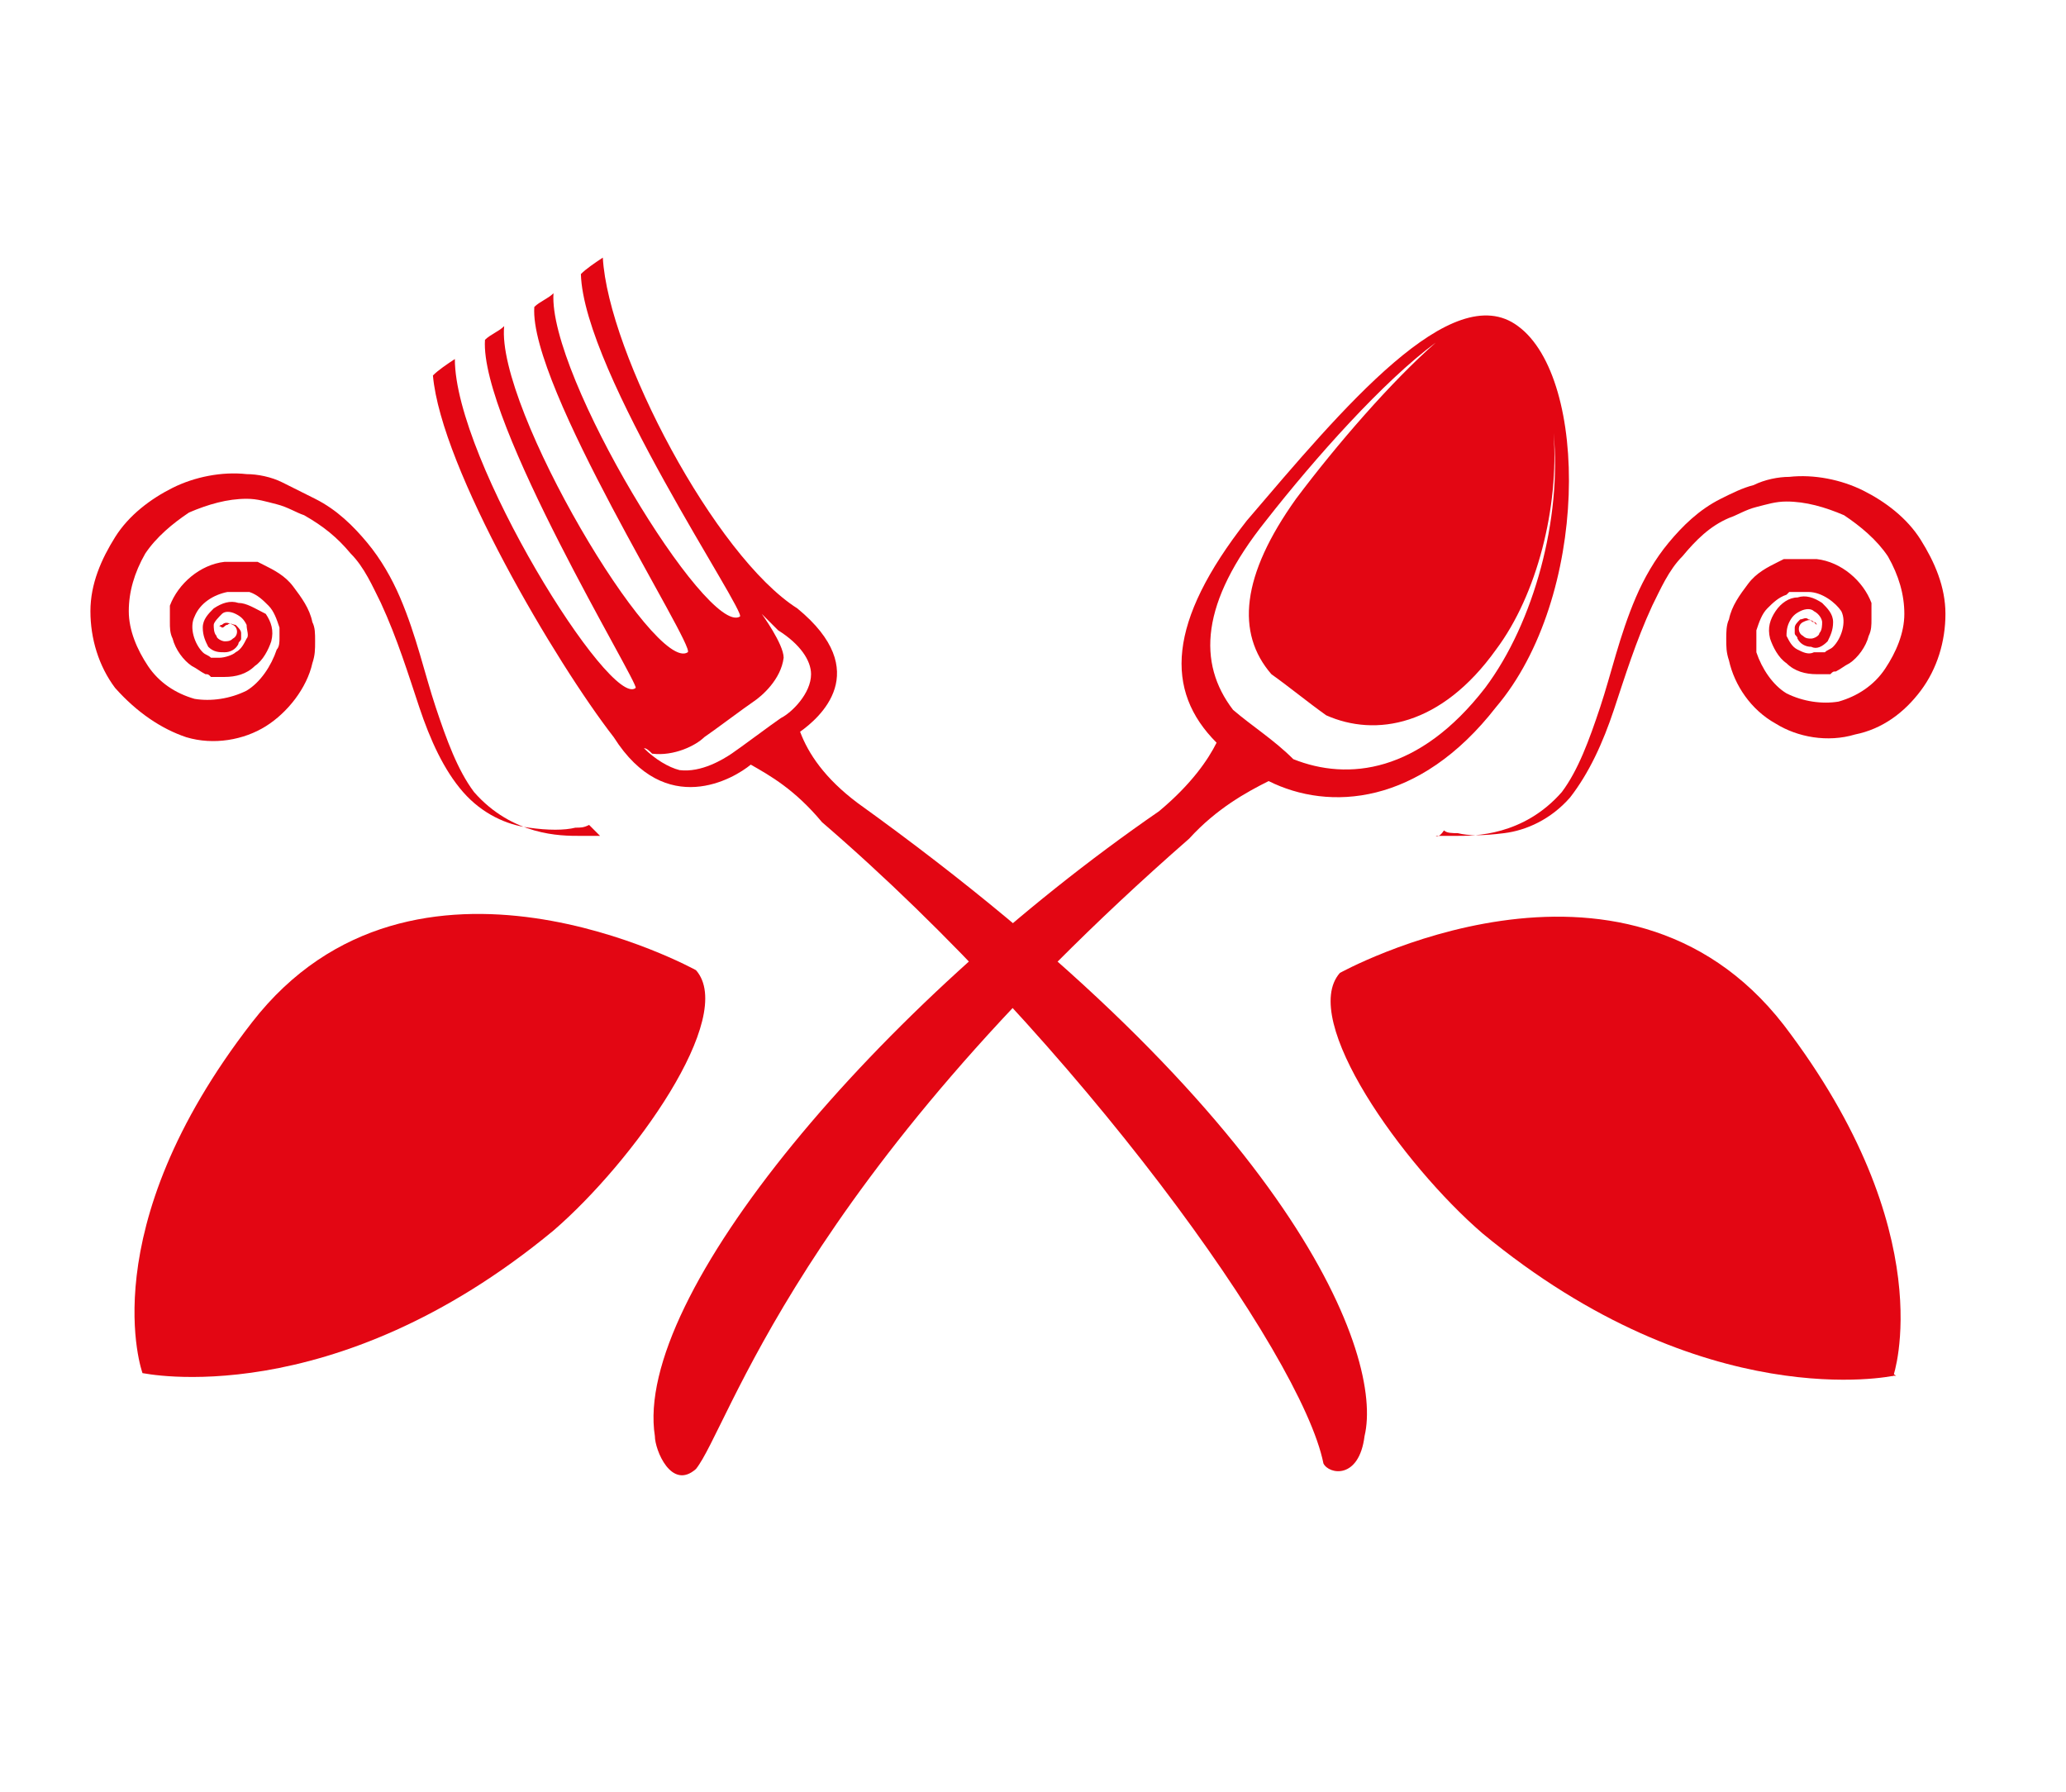 <?xml version="1.0" encoding="utf-8"?>
<!-- Generator: Adobe Illustrator 25.0.0, SVG Export Plug-In . SVG Version: 6.00 Build 0)  -->
<svg version="1.1" id="Ebene_1" xmlns="http://www.w3.org/2000/svg" xmlns:xlink="http://www.w3.org/1999/xlink" x="0px" y="0px"
	 viewBox="0 0 75.4 65.4" style="enable-background:new 0 0 75.4 65.4;" xml:space="preserve">
<style type="text/css">
	.st0{fill:#E30613;}
</style>
<g>
	<path class="st0" d="M48.9,35.5c0,0,10.3-5.7,16.2,1.9c5.8,7.6,4,12.8,4,12.8s-6.9,1.5-15-5.2C51.2,42.5,47.4,37.2,48.9,35.5z"/>
	<path class="st0" d="M49.1,36.3l20.1,13.9C69.1,50.2,53.7,49.9,49.1,36.3z"/>
</g>
<path class="st0" d="M52.4,30.5c0,0,0.1,0,0.2,0c0.1,0,0.3,0,0.5,0c0.4,0,1,0,1.7-0.2c0.7-0.2,1.5-0.6,2.2-1.4
	c0.6-0.8,1-1.9,1.4-3.1c0.4-1.2,0.7-2.6,1.3-4c0.3-0.7,0.7-1.4,1.2-2c0.5-0.6,1.1-1.2,1.9-1.6c0.4-0.2,0.8-0.4,1.2-0.5
	c0.4-0.2,0.9-0.3,1.3-0.3c0.9-0.1,1.9,0.1,2.7,0.5c0.8,0.4,1.6,1,2.1,1.8c0.5,0.8,0.9,1.7,0.9,2.7c0,1-0.3,2-0.9,2.8
	c-0.6,0.8-1.4,1.4-2.4,1.6c-1,0.3-2.1,0.1-2.9-0.4c-0.9-0.5-1.5-1.4-1.7-2.3c-0.1-0.3-0.1-0.5-0.1-0.8c0-0.2,0-0.5,0.1-0.7
	c0.1-0.5,0.4-0.9,0.7-1.3c0.3-0.4,0.7-0.6,1.1-0.8l0.2-0.1c0,0,0,0,0,0l0,0l0,0l0.1,0l0.1,0l0.1,0l0.2,0c0.2,0,0.5,0,0.7,0
	c0.9,0.1,1.7,0.8,2,1.6l0,0l0,0l0,0l0,0.1c0,0,0,0.1,0,0.1c0,0.1,0,0.1,0,0.2l0,0.2c0,0.2,0,0.4-0.1,0.6c-0.1,0.4-0.4,0.8-0.7,1
	c-0.2,0.1-0.3,0.2-0.5,0.3c-0.1,0-0.1,0-0.2,0.1l-0.1,0l-0.2,0l-0.2,0c-0.4,0-0.8-0.1-1.1-0.4c-0.3-0.2-0.5-0.6-0.6-0.9
	c-0.1-0.4,0-0.7,0.2-1c0.2-0.3,0.5-0.5,0.8-0.5c0.3-0.1,0.6,0,0.9,0.2c0.2,0.2,0.4,0.4,0.4,0.7c0,0.3-0.1,0.5-0.2,0.7
	c-0.2,0.2-0.4,0.3-0.6,0.2c-0.2,0-0.4-0.1-0.5-0.3c0-0.1-0.1-0.1-0.1-0.2c0-0.1,0-0.2,0-0.2c0-0.1,0.1-0.2,0.2-0.3
	c0.1,0,0.2-0.1,0.3,0c0.1,0,0.1,0.1,0.2,0.1c0.1,0.1,0.1,0.1,0.1,0.1c0,0,0-0.1-0.1-0.1c-0.1-0.1-0.2-0.1-0.4,0
	c-0.2,0.1-0.2,0.4,0,0.5c0.1,0.1,0.2,0.1,0.3,0.1c0.1,0,0.3-0.1,0.3-0.2c0.1-0.1,0.1-0.3,0.1-0.4c0-0.1-0.1-0.3-0.3-0.4
	c-0.1-0.1-0.3-0.1-0.5,0c-0.2,0.1-0.3,0.2-0.4,0.4c-0.1,0.2-0.1,0.4-0.1,0.5c0.1,0.2,0.2,0.4,0.4,0.5c0.2,0.1,0.4,0.2,0.6,0.1l0.1,0
	c0,0,0,0,0.1,0l0.1,0l0.1,0c0.1-0.1,0.2-0.1,0.3-0.2c0.3-0.3,0.5-0.9,0.3-1.3C67,22,66.5,21.6,66,21.6c-0.1,0-0.3,0-0.4,0l-0.1,0
	l0,0l-0.1,0l-0.1,0l0,0l0,0c0,0,0,0,0,0l-0.1,0.1c-0.3,0.1-0.5,0.3-0.7,0.5c-0.2,0.2-0.3,0.5-0.4,0.8c0,0.1,0,0.3,0,0.4
	c0,0.1,0,0.3,0,0.4c0.2,0.6,0.6,1.2,1.1,1.5c0.6,0.3,1.3,0.4,1.9,0.3c0.7-0.2,1.3-0.6,1.7-1.2c0.4-0.6,0.7-1.3,0.7-2
	c0-0.7-0.2-1.4-0.6-2.1c-0.4-0.6-1-1.1-1.6-1.5c-0.7-0.3-1.4-0.5-2.1-0.5c-0.4,0-0.7,0.1-1.1,0.2c-0.4,0.1-0.7,0.3-1,0.4
	c-0.7,0.3-1.2,0.8-1.7,1.4c-0.5,0.5-0.8,1.2-1.1,1.8c-0.6,1.3-1,2.6-1.4,3.8c-0.4,1.2-0.9,2.3-1.6,3.2c-0.7,0.8-1.6,1.2-2.4,1.3
	c-0.8,0.1-1.3,0.1-1.7,0c-0.2,0-0.4,0-0.5-0.1C52.5,30.6,52.4,30.5,52.4,30.5z"/>
<g>
	<g>
		<path class="st0" d="M25.4,35.4c0,0-10.3-5.7-16.2,1.9c-5.9,7.6-4,12.8-4,12.8s6.9,1.5,15-5.2C23.1,42.4,26.9,37.1,25.4,35.4z"/>
		<path class="st0" d="M25.3,36.2L5.2,50.1C5.2,50.1,20.7,49.8,25.3,36.2z"/>
	</g>
	<path class="st0" d="M21.9,30.5c0,0-0.1,0-0.2,0c-0.1,0-0.3,0-0.5,0c-0.4,0-1,0-1.7-0.2c-0.7-0.2-1.5-0.6-2.2-1.4
		c-0.6-0.8-1-1.9-1.4-3.1c-0.4-1.2-0.7-2.6-1.3-4c-0.3-0.7-0.7-1.4-1.2-2c-0.5-0.6-1.1-1.2-1.9-1.6c-0.4-0.2-0.8-0.4-1.2-0.6
		c-0.4-0.2-0.9-0.3-1.3-0.3c-0.9-0.1-1.9,0.1-2.7,0.5c-0.8,0.4-1.6,1-2.1,1.8c-0.5,0.8-0.9,1.7-0.9,2.7c0,1,0.3,2,0.9,2.8
		C5,26,5.9,26.6,6.8,26.9c1,0.3,2.1,0.1,2.9-0.4c0.8-0.5,1.5-1.4,1.7-2.3c0.1-0.3,0.1-0.5,0.1-0.8c0-0.3,0-0.5-0.1-0.7
		c-0.1-0.5-0.4-0.9-0.7-1.3c-0.3-0.4-0.7-0.6-1.1-0.8l-0.2-0.1c0,0,0,0,0,0l0,0l0,0l-0.1,0l-0.1,0l-0.1,0l-0.2,0c-0.2,0-0.5,0-0.7,0
		c-0.9,0.1-1.7,0.8-2,1.6l0,0l0,0l0,0l0,0.1c0,0,0,0.1,0,0.1c0,0.1,0,0.1,0,0.2l0,0.2c0,0.2,0,0.4,0.1,0.6c0.1,0.4,0.4,0.8,0.7,1
		c0.2,0.1,0.3,0.2,0.5,0.3c0.1,0,0.1,0,0.2,0.1l0.1,0l0.2,0l0.2,0c0.4,0,0.8-0.1,1.1-0.4c0.3-0.2,0.5-0.6,0.6-0.9
		c0.1-0.4,0-0.7-0.2-1C9.3,22.2,9,22,8.7,22c-0.3-0.1-0.6,0-0.9,0.2c-0.2,0.2-0.4,0.4-0.4,0.7c0,0.3,0.1,0.5,0.2,0.7
		c0.2,0.2,0.4,0.2,0.6,0.2c0.2,0,0.4-0.1,0.5-0.3c0-0.1,0.1-0.1,0.1-0.2c0-0.1,0-0.2,0-0.2c0-0.1-0.1-0.2-0.2-0.3
		c-0.1,0-0.2-0.1-0.3,0c-0.1,0-0.1,0.1-0.2,0.1C8,22.8,8,22.9,8,22.9c0,0,0-0.1,0.1-0.1c0.1-0.1,0.2-0.1,0.4,0
		c0.2,0.1,0.2,0.4,0,0.5c-0.1,0.1-0.2,0.1-0.3,0.1c-0.1,0-0.3-0.1-0.3-0.2c-0.1-0.1-0.1-0.3-0.1-0.4c0-0.1,0.2-0.3,0.3-0.4
		c0.1-0.1,0.3-0.1,0.5,0c0.2,0.1,0.3,0.2,0.4,0.4C9,23,9.1,23.2,9,23.3c-0.1,0.2-0.2,0.4-0.4,0.5C8.5,23.9,8.2,24,8,24L8,24
		c0,0,0,0-0.1,0l-0.1,0l-0.1,0c-0.1-0.1-0.2-0.1-0.3-0.2c-0.3-0.3-0.5-0.9-0.3-1.3c0.2-0.5,0.7-0.8,1.2-0.9c0.1,0,0.3,0,0.4,0l0.1,0
		l0,0l0.1,0l0.1,0l0,0l0,0c0,0,0,0,0,0l0.1,0c0.3,0.1,0.5,0.3,0.7,0.5c0.2,0.2,0.3,0.5,0.4,0.8c0,0.1,0,0.3,0,0.4
		c0,0.1,0,0.3-0.1,0.4c-0.2,0.6-0.6,1.2-1.1,1.5c-0.6,0.3-1.3,0.4-1.9,0.3c-0.7-0.2-1.3-0.6-1.7-1.2c-0.4-0.6-0.7-1.3-0.7-2
		c0-0.7,0.2-1.4,0.6-2.1c0.4-0.6,1-1.1,1.6-1.5c0.7-0.3,1.4-0.5,2.1-0.5c0.4,0,0.7,0.1,1.1,0.2c0.4,0.1,0.7,0.3,1,0.4
		c0.7,0.4,1.2,0.8,1.7,1.4c0.5,0.5,0.8,1.2,1.1,1.8c0.6,1.3,1,2.6,1.4,3.8c0.4,1.2,0.9,2.3,1.6,3.1c0.7,0.8,1.6,1.2,2.4,1.3
		c0.7,0.1,1.3,0.1,1.7,0c0.2,0,0.3,0,0.5-0.1C21.9,30.5,21.9,30.5,21.9,30.5z"/>
</g>
<path class="st0" d="M54.6,25.8c3.4-4,3.4-12,0.8-13.9C53,10.1,49,14.9,45.5,19c-2.9,3.7-3,6.2-1.1,8.1c-0.3,0.6-0.9,1.5-2.1,2.5
	C32,36.7,23.1,47.3,23.9,52.4c0,0.5,0.6,2,1.5,1.2c1.2-1.5,3.7-10.5,18-23c1-1.1,2.1-1.7,2.9-2.1C48.5,29.6,51.8,29.4,54.6,25.8z
	 M45,25.9c-1.3-1.7-1.2-3.9,1.2-6.9c1.8-2.3,4.3-5.1,6.2-6.5c-1.6,1.4-3.6,3.7-5.1,5.7c-2,2.8-2.2,4.9-0.9,6.4c0.7,0.5,1.3,1,2,1.5
	c1.8,0.8,4.2,0.4,6.2-2.4c1.5-2,2.3-5.2,2.1-7.9c0.3,3.1-0.7,6.9-2.5,9.3c-2.4,3.1-5,3.4-7,2.6C46.5,27,45.7,26.5,45,25.9z"/>
<path class="st0" d="M22,9.4c-0.3,0.2-0.6,0.4-0.8,0.6c0.1,3.6,6.1,12.4,5.8,12.5c-1.2,0.7-7-8.8-6.8-11.8c-0.2,0.2-0.5,0.3-0.7,0.5
	c-0.2,2.9,5.9,12.4,5.6,12.6c-1.2,0.8-7-8.9-6.7-11.9c-0.2,0.2-0.5,0.3-0.7,0.5c-0.2,3,5.6,12.5,5.5,12.7c-0.9,0.8-6.6-8.3-6.6-12
	c-0.3,0.2-0.6,0.4-0.8,0.6c0.3,3.4,4.5,10.5,6.6,13.2c1.9,3,4.4,1.5,5,1c0.7,0.4,1.6,0.9,2.6,2.1c9.3,8,17.5,19.4,18.3,23.4
	c0.2,0.4,1.3,0.6,1.5-1c0.7-2.9-2.5-11.6-18.5-23.1c-1.2-0.9-1.8-1.8-2.1-2.6c0.7-0.5,2.7-2.2-0.1-4.5C26.1,20.3,22.2,12.9,22,9.4z
	 M29.6,24.6c0,0.7-0.7,1.4-1.1,1.6c-0.3,0.2-1.5,1.1-1.8,1.3c-0.3,0.2-1.1,0.7-1.9,0.6c-0.4-0.1-0.9-0.4-1.3-0.8
	c0.1,0,0.2,0.1,0.3,0.2c0.8,0.1,1.6-0.3,1.9-0.6c0.3-0.2,1.5-1.1,1.8-1.3c0.3-0.2,1-0.8,1.1-1.6c0-0.5-0.8-1.6-0.8-1.6
	c0.2,0.2,0.4,0.4,0.6,0.6C29.2,23.5,29.6,24.1,29.6,24.6z"/>
</svg>
